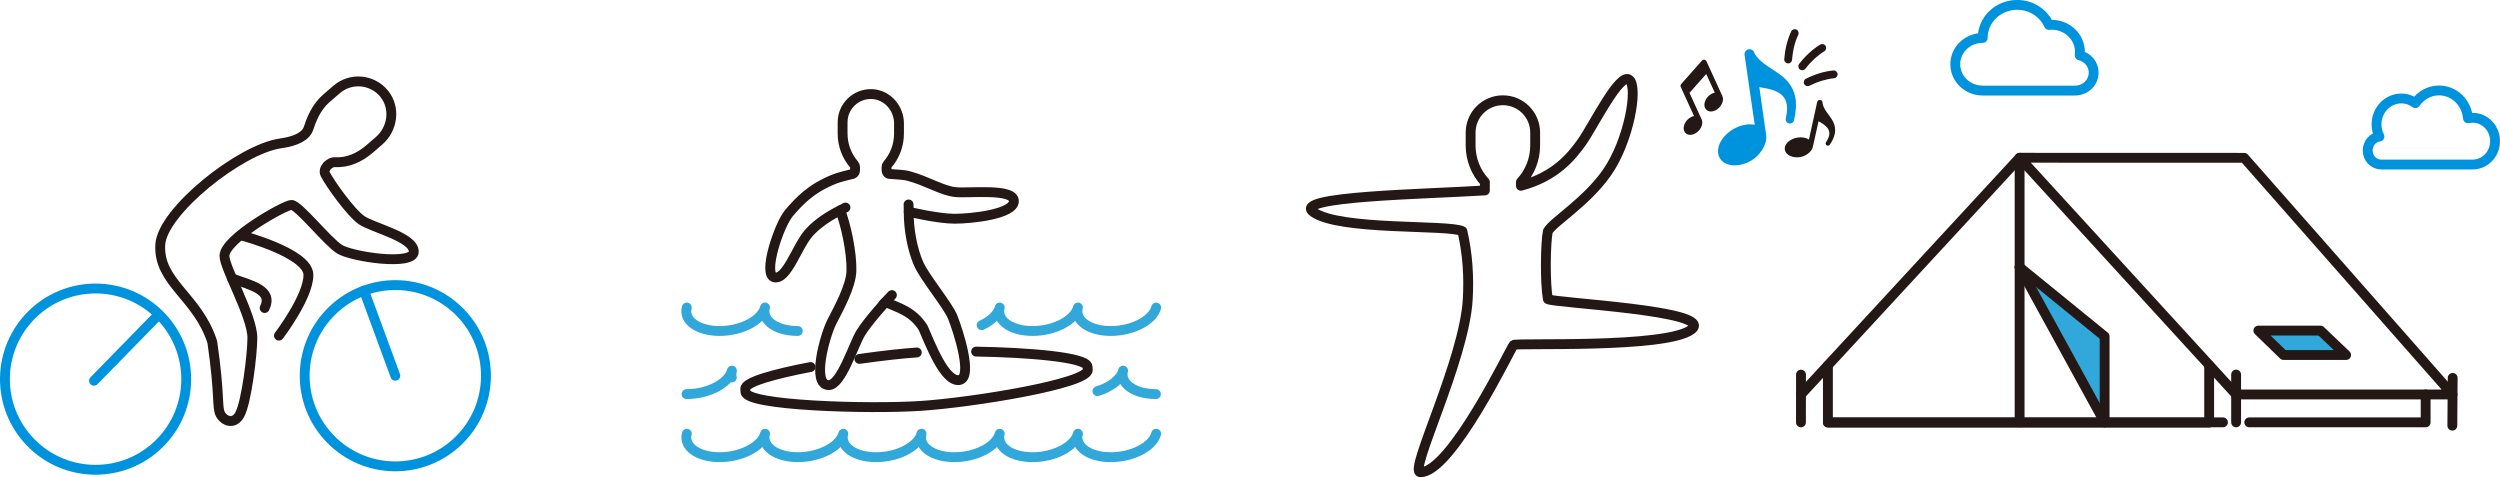<?xml version="1.0" encoding="UTF-8"?>
<svg id="_レイヤー_2" data-name="レイヤー 2" xmlns="http://www.w3.org/2000/svg" viewBox="0 0 1014.38 193.63">
  <defs>
    <style>
      .cls-1 {
        stroke: #0093dd;
      }

      .cls-1, .cls-2, .cls-3 {
        fill: none;
      }

      .cls-1, .cls-2, .cls-3, .cls-4 {
        stroke-linecap: round;
        stroke-linejoin: round;
        stroke-width: 4px;
      }

      .cls-2, .cls-4 {
        stroke: #231815;
      }

      .cls-3 {
        stroke: #31a7da;
      }

      .cls-4 {
        fill: #31a7da;
      }

      .cls-5 {
        fill: #231815;
      }

      .cls-5, .cls-6 {
        fill-rule: evenodd;
      }

      .cls-6 {
        fill: #0093dd;
      }
    </style>
  </defs>
  <g id="_饑1" data-name="ﾑ饑1">
    <g>
      <g>
        <g>
          <path class="cls-3" d="M469.12,175.98c-1.41,5.26-9.66,9.52-18.42,9.52s-14.73-4.26-13.32-9.52c-1.41,5.26-9.66,9.52-18.42,9.52s-14.73-4.26-13.32-9.52c-1.41,5.26-9.66,9.52-18.42,9.52s-14.73-4.26-13.32-9.52c-1.41,5.26-9.66,9.52-18.42,9.52s-14.73-4.26-13.32-9.52c-1.41,5.26-9.66,9.52-18.42,9.52s-14.73-4.26-13.32-9.52c-1.41,5.26-9.66,9.52-18.42,9.52s-14.73-4.26-13.32-9.52"/>
          <path class="cls-3" d="M323.72,134.3c-8.77,0-14.73-4.26-13.32-9.52-1.41,5.26-9.66,9.52-18.42,9.52s-14.73-4.26-13.32-9.52"/>
          <path class="cls-3" d="M469.12,124.78c-1.41,5.26-9.66,9.52-18.42,9.52s-14.73-4.26-13.32-9.52c-1.41,5.26-9.66,9.52-18.42,9.52s-14.73-4.26-13.32-9.52c-.77,2.86-3.56,5.43-7.35,7.17"/>
          <path class="cls-3" d="M296.92,153.16c-.21-.88-.2-1.81.06-2.78-1.41,5.26-9.66,9.52-18.42,9.52"/>
          <path class="cls-3" d="M469.02,159.9c-8.77,0-14.73-4.26-13.32-9.52-.96,3.59-5.1,6.71-10.42,8.34"/>
          <path class="cls-2" d="M371.99,143.02c-5.8.38-14.25,1.32-23.27,2.61"/>
          <path class="cls-2" d="M328.88,148.92c-14.63,2.8-26.66,6.1-26.48,8.86l.08,1.26c.36,5.62,49.84,7.03,70.92,5.67,21.08-1.36,68.32-9.03,67.96-14.65l-.08-1.26c-.25-3.9-24.08-5.78-45.22-6.14"/>
          <line class="cls-2" x1="358.47" y1="123.36" x2="361.89" y2="119.73"/>
          <g>
            <path class="cls-2" d="M346.01,70.54c-2.34.63-5.42,1.3-7.52,2.15-9.55,3.82-14.11,8.86-18.28,13.67-4.16,4.8-10.91,25.22-5.95,26.18,4.96.96,8.9-11.91,13.56-17.56,4.82-5.84,13.12-9.64,13.12-9.64,2.28,5.98,4.7,16.92,4.53,24.51-.15,6.31-5.2,15.34-7.98,20.8-2.78,5.46-8.4,25.57-1.24,25.61,5.11.03,10.07-16.49,13.04-21.25,2.97-4.77,9.98-12.45,9.98-12.45,5.2,2.29,11.09,3.77,15.27,10.4,2.89,6.51,8.69,22.01,14.64,21.25,5.95-.75-.66-20.7-2.66-25.61-2-4.9-11.34-15.96-13.82-21.65-2.48-5.69-4.03-13.75-3.99-21.03,0,0,11.84,2.83,18.66,2.83s24.02-1.83,24.02-7.17-18.34-3.05-23.79-3.64c-5.46-.59-11.34-4.48-19-6.55-2.07-.56-5.29-.57-7.95-.84-.43-.09-.93-.81-.93-1.42v-1.37c0-.37.14-.73.38-1.01,2.91-3.34,4.67-7.76,4.67-12.53h0v-4.14c0-6.26-4.83-11.72-11.09-11.91-6.48-.19-11.79,5-11.79,11.43v4.62c0,4.78,1.76,9.18,4.67,12.53.24.28.39.63.39,1.01v1.38c0,.62-.37,1.18-.93,1.43Z"/>
            <line class="cls-2" x1="368.71" y1="85.92" x2="368.65" y2="82.96"/>
            <line class="cls-2" x1="340.95" y1="85.33" x2="343.06" y2="84.21"/>
          </g>
        </g>
        <g>
          <path class="cls-2" d="M125.24,51.94c-1.09,3.31-4.91,5.32-11.49,6.26-16.24,2.3-47.95,27.54-48.72,41.08-.87,15.43,15.17,20.98,21.11,39.5,3.19,21.97,1.78,26.58,3.32,29.35,1.54,2.77,5.55,4.37,7.86,0,2.72-5.15,5.04-24.13,5.08-30.96.05-8.97-11.43-28.48-11.33-33.42.14-6.91,24.52-20.61,27.19-20.61,2.84,0,14.57,14.84,19.46,17.94,4.89,3.1,30.26,6.93,30.19,1-.07-5.92-16.56-9.58-21.25-12.79-4.32-2.95-12.84-14.93-14.7-18.63-1.12-2.24,1.86-5.02,3.92-4.85,5.22.28,9.94-1.8,14.21-5.48l3.7-3.19c5.6-4.83,6.76-13.35,2.1-19.1-4.82-5.94-13.56-6.69-19.31-1.73l-4.13,3.56c-4.27,3.68-6.19,8.95-7.22,12.07Z"/>
          <g>
            <path class="cls-1" d="M13.05,127.56c-14.51,14.21-14.76,37.49-.55,52.01,14.21,14.51,37.49,14.76,52.01.55,14.51-14.21,14.76-37.49.55-52.01-14.21-14.51-37.49-14.76-52.01-.55Z"/>
            <line class="cls-1" x1="38.14" y1="154.49" x2="63.84" y2="128.2"/>
          </g>
          <g>
            <path class="cls-1" d="M134.67,126.17c-14.51,14.21-14.76,37.49-.55,52.01,14.21,14.51,37.49,14.76,52.01.55,14.51-14.21,14.76-37.49.55-52.01-14.21-14.51-37.49-14.76-52.01-.55Z"/>
            <line class="cls-1" x1="160.4" y1="152.45" x2="147.7" y2="117.92"/>
          </g>
          <path class="cls-2" d="M97.89,95.52s27.15,7.12,27.25,15.99c.1,8.87-11.96,24.67-11.96,24.67"/>
          <path class="cls-2" d="M107.38,124.99c3.63-7.4-5.7-9.25-13.26-12.02"/>
        </g>
        <path class="cls-2" d="M602.49,77.27v-3.4c-3.59-3.88-5.78-9.12-5.78-14.82v-5.28c0-7.23,5.86-13.09,13.09-13.09s13.09,5.86,13.09,13.09v5.28c0,5.7-2.19,10.95-5.78,14.83v1.5c14.19-3.77,20.72-12.13,24.7-17.69,4.62-6.44,15.57-29.05,19.41-25.23,3.46,3.43-.29,24.74-9.12,37.46-8.37,12.05-21.82,20-24.04,23.88-1.02,4.8-1.18,21.31,0,27.55,1.28,1.56,68.51,4.56,58.23,12.37-10.29,7.81-71.16,5.28-72.15,6.24s-25.17,51.66-37.8,51.66c-5.02,0,17.85-45.4,19.21-70.28.49-9.04,0-18.04-2.19-27.55-5.67-2.8-49.98-.09-60.52-7.78-8.84-6.45,45.73-7.2,69.65-8.75Z"/>
      </g>
      <g>
        <line class="cls-2" x1="730.76" y1="152" x2="730.74" y2="171.38"/>
        <line class="cls-2" x1="995.18" y1="153.34" x2="995.04" y2="172.71"/>
        <polyline class="cls-2" points="741.68 148.3 741.68 171.47 896.37 171.47 896.37 148.3"/>
        <polyline class="cls-4" points="853.96 171.36 853.96 136.5 819.46 108.43"/>
        <line class="cls-2" x1="819.46" y1="108.43" x2="853.96" y2="171.36"/>
        <line class="cls-2" x1="901.97" y1="171.36" x2="741.68" y2="171.36"/>
        <polyline class="cls-2" points="912.65 171.36 984.21 171.36 984.21 160.05"/>
        <polygon class="cls-4" points="916.33 134.13 926.56 144.05 951.94 144.05 941.53 134.13 916.33 134.13"/>
        <polyline class="cls-2" points="730.75 160.05 819.46 64.01 910.57 64.04 995.1 160.05 907.31 160.05 819.46 64.01"/>
        <line class="cls-2" x1="907.31" y1="171.36" x2="907.31" y2="151.98"/>
        <line class="cls-2" x1="819.46" y1="64.01" x2="819.46" y2="171.38"/>
      </g>
      <g>
        <path class="cls-6" d="M711.98,50.64l-4.12-28.35c-.16-1.11.61-2.14,1.72-2.3,1.06-.15,2.04.53,2.27,1.56,2.19,4.34,8.4,6.7,12.09,10.08,5.18,4.73,5.53,10.64,3.97,17.17-.22.91-1.15,1.49-2.06,1.27-.91-.22-1.49-1.15-1.27-2.06,2.08-8.74-2.07-11.37-10.22-12.56-.17-.02-.34-.06-.51-.1l2.75,19.38c.6,4.16-2.88,8.57-5.91,10.36-5.04,2.99-10.8,2.59-12.87-.9-2.07-3.49.34-8.74,5.37-11.73,2.97-1.77,6.2-2.35,8.77-1.81Z"/>
        <path class="cls-5" d="M687.35,47.07l-5.38-11.78c-.19-.41-.11-.88.19-1.21l8.4-9.48c.53-.6,1.51-.46,1.85.28l6.42,14.05c.75,1.54-.08,3.46-1.16,4.62-1.15,1.23-3.23,2.26-4.85,1.33-.16-.09-.31-.2-.44-.33-.14-.13-.26-.27-.36-.42-1.05-1.55-.16-3.7.98-4.93.71-.76,1.71-1.41,2.77-1.62l-3.46-7.58-6.8,7.67,4.91,10.74c.75,1.54-.08,3.46-1.16,4.62-1.15,1.23-3.23,2.26-4.85,1.33-.16-.09-.31-.2-.44-.33-.13-.13-.26-.27-.36-.42-1.05-1.55-.16-3.7.98-4.93.71-.76,1.71-1.41,2.77-1.62Z"/>
        <path class="cls-5" d="M733.98,56.61l3.34-15.21c.13-.6.72-.97,1.32-.84.57.12.94.66.86,1.23.28,2.63,2.99,5.02,4.22,7.44,1.73,3.4.77,6.47-1.27,9.49-.29.42-.87.54-1.29.25-.42-.29-.54-.87-.25-1.29,2.73-4.05,1.13-6.18-2.79-8.35-.08-.04-.16-.09-.24-.15l-2.31,10.39c-.49,2.23-3.11,3.81-4.99,4.14-3.14.56-5.99-.75-6.38-2.92-.38-2.17,1.85-4.38,4.98-4.94,1.85-.33,3.6,0,4.81.76Z"/>
        <path class="cls-5" d="M726.77,12.76c.37-.79,1.32-1.14,2.11-.77.79.37,1.14,1.32.77,2.11-.7,1.5-1.26,3.1-1.67,4.76-.44,1.76-.72,3.58-.85,5.39-.06.88-.82,1.54-1.7,1.47-.88-.06-1.54-.82-1.47-1.7.15-1.98.45-3.98.94-5.92.46-1.84,1.08-3.64,1.88-5.35Z"/>
        <path class="cls-5" d="M738.56,18.1c.75-.46,1.73-.22,2.18.53.46.75.22,1.73-.53,2.18-1.41.86-2.76,1.9-4.01,3.05-1.34,1.24-2.58,2.6-3.68,4.03-.54.69-1.53.82-2.23.29s-.82-1.53-.29-2.23c1.21-1.58,2.57-3.08,4.04-4.43,1.4-1.29,2.91-2.45,4.51-3.43Z"/>
        <path class="cls-5" d="M743.86,28.59c.87-.09,1.65.55,1.74,1.42.09.87-.55,1.65-1.42,1.74-1.64.16-3.3.51-4.94,1.01-1.76.53-3.47,1.22-5.07,2.03-.78.39-1.74.07-2.13-.71-.39-.78-.07-1.74.71-2.13,1.79-.9,3.67-1.66,5.56-2.24,1.81-.55,3.67-.94,5.55-1.12Z"/>
      </g>
      <path class="cls-1" d="M849.5,29.5c0,4-3.38,7.25-7.56,7.25h-37.03c-.14,0-.29,0-.43,0-6.15,0-11.13-4.78-11.13-10.68s4.98-10.68,11.13-10.68c0-7.4,6.26-13.41,13.99-13.41,5.77,0,10.72,3.35,12.86,8.13.37-.04.75-.05,1.14-.05,6.33,0,11.47,4.93,11.47,11,0,.48-.03.94-.09,1.4,3.26.8,5.67,3.64,5.67,7.02Z"/>
      <path class="cls-1" d="M1012.38,57.26c0,5.24-4.06,9.49-9.08,9.49h-37.15c-3.01,0-5.46-2.54-5.46-5.69,0-2.91,2.08-5.3,4.77-5.65-.75-1.47-1.18-3.17-1.18-4.95,0-5.81,4.51-10.5,10.05-10.5,2.11,0,4.1.68,5.73,1.88,2.13-3.11,5.63-5.14,9.58-5.14,6.18,0,11.25,4.97,11.75,11.31.62-.14,1.25-.22,1.91-.22,5.02,0,9.08,4.24,9.08,9.49Z"/>
    </g>
  </g>
</svg>